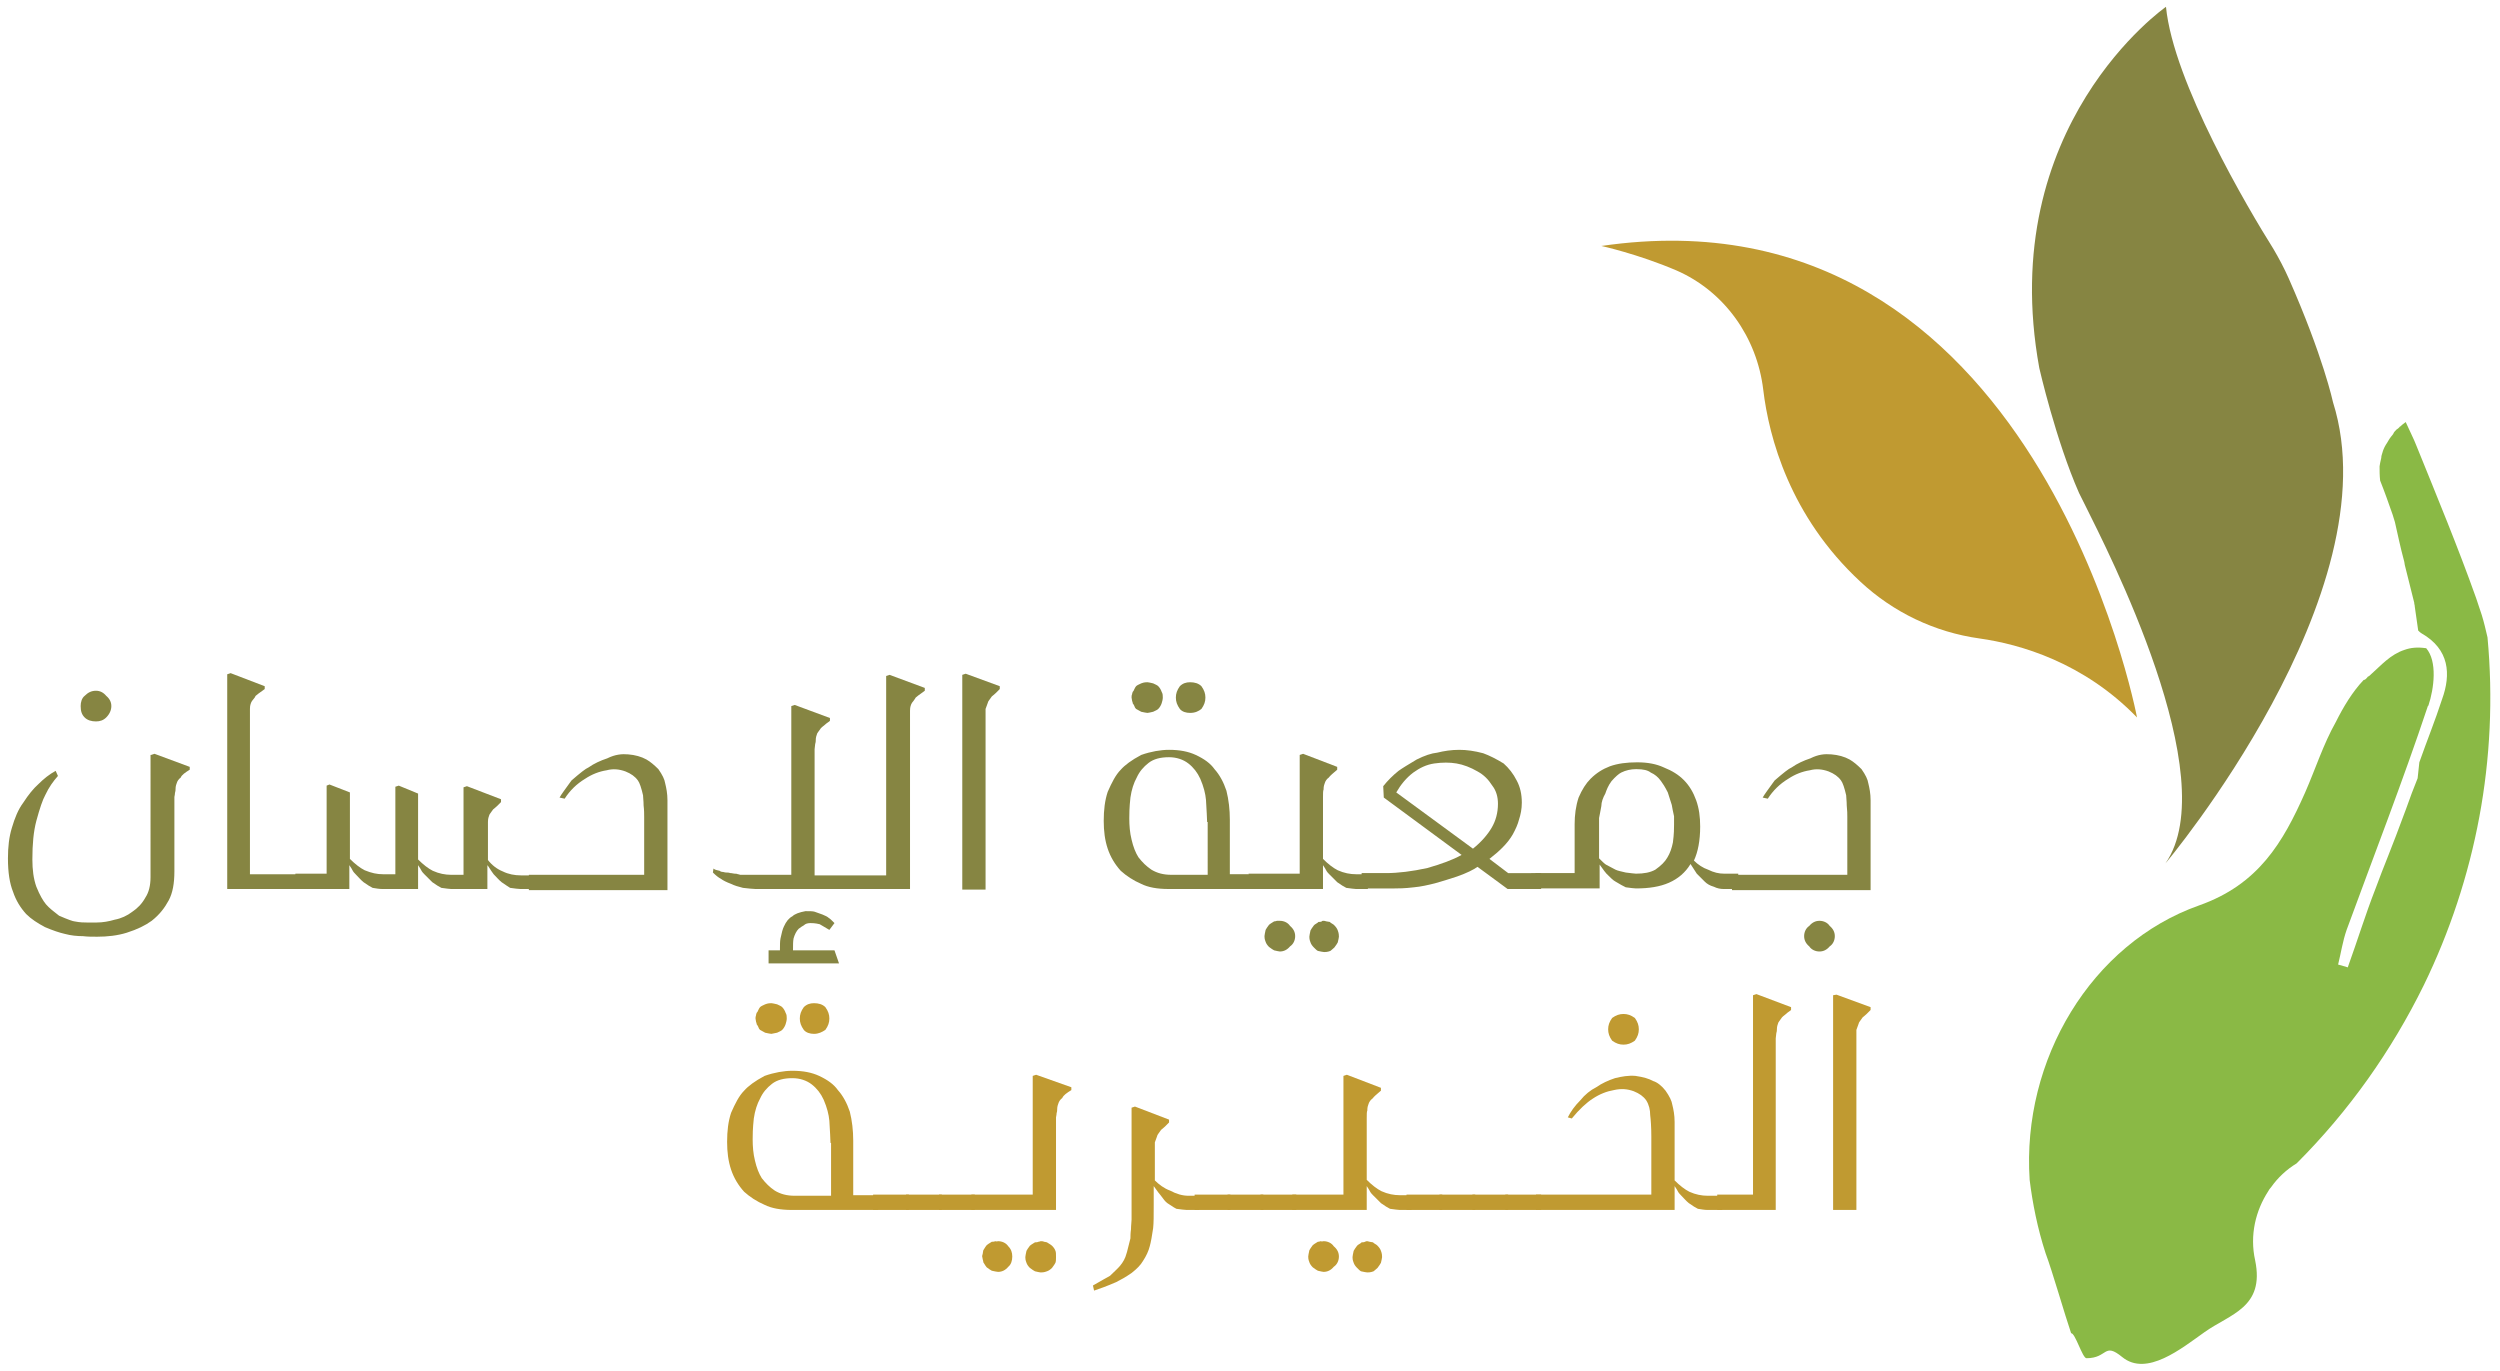 <?xml version="1.0" encoding="utf-8"?>
<!-- Generator: Adobe Illustrator 23.1.1, SVG Export Plug-In . SVG Version: 6.00 Build 0)  -->
<svg version="1.1" id="Layer_1" xmlns="http://www.w3.org/2000/svg" xmlns:xlink="http://www.w3.org/1999/xlink" x="0px" y="0px"
	 viewBox="0 0 440.1 241.3" style="enable-background:new 0 0 440.1 241.3;" xml:space="preserve">
<style type="text/css">
	.st0{fill:#868542;}
	.st1{fill:#C09A31;}
	.st2{fill:#8AB945;}
</style>
<g>
	<path class="st0" d="M26.6,132.9l0.6-0.2l6.2,2.3v0.5c-0.8,0.5-1.4,0.9-1.6,1.4c-0.3,0.2-0.6,0.6-0.7,1c-0.2,0.5-0.2,0.9-0.2,1.1
		c0,0.1,0,0.3-0.1,0.6c0,0.3-0.1,0.6-0.1,0.7v13.1c0,2.1-0.3,3.8-1,5.1c-0.7,1.3-1.6,2.5-3,3.6c-1.1,0.8-2.5,1.5-4.4,2.1
		c-1.6,0.5-3.4,0.7-5.2,0.7c-0.9,0-1.7,0-2.5-0.1c-1,0-2.1-0.1-3.2-0.4c-0.9-0.2-2.1-0.6-3.5-1.2c-1.3-0.7-2.4-1.4-3.3-2.3
		c-1-1.1-1.8-2.4-2.3-3.9c-0.6-1.5-0.9-3.4-0.9-5.9c0-2,0.2-3.8,0.7-5.4c0.5-1.7,1.1-3.2,2-4.4c0.9-1.4,1.8-2.5,2.7-3.3
		c0.9-0.9,1.9-1.7,3-2.3l0.4,0.9c-0.8,0.9-1.6,2-2.2,3.3c-0.5,0.9-1,2.4-1.6,4.6c-0.5,1.9-0.7,4.1-0.7,6.8c0,1.8,0.2,3.4,0.7,4.8
		c0.6,1.5,1.2,2.5,1.7,3.1c0.6,0.7,1.4,1.3,2.3,2c1.6,0.7,2.5,1,2.7,1c1,0.2,1.7,0.2,2.2,0.2h1.7c1.1,0,2.2-0.2,3.2-0.5
		c1.1-0.2,2.2-0.7,3.1-1.4c0.9-0.6,1.7-1.4,2.3-2.5c0.6-0.9,0.9-2.1,0.9-3.6V132.9z M19.6,124.3c0,0.7-0.3,1.4-0.9,2
		c-0.5,0.5-1.1,0.7-1.8,0.7c-0.8,0-1.5-0.2-2-0.7c-0.5-0.5-0.7-1.1-0.7-2c0-0.7,0.2-1.4,0.7-1.8c0.6-0.6,1.2-0.9,2-0.9
		c0.7,0,1.3,0.3,1.8,0.9C19.3,123,19.6,123.6,19.6,124.3"/>
	<path class="st0" d="M53.3,153.8v2.7H40v-37.8l0.6-0.2l6,2.3v0.5c-1,0.7-1.5,1.1-1.6,1.2c-0.1,0.2-0.2,0.4-0.4,0.6
		c-0.2,0.2-0.3,0.4-0.4,0.6c-0.2,0.5-0.2,0.9-0.2,1.1v1.5v27.6H53.3z"/>
	<path class="st0" d="M94.2,153.8v2.7h-2.6c-0.4,0-1-0.1-1.8-0.2c-0.3-0.2-0.8-0.5-1.5-1c-0.5-0.4-0.9-0.9-1.4-1.4
		c-0.6-0.8-0.9-1.4-1.1-1.6v4.2h-6.4c-0.3,0-0.9-0.1-1.7-0.2c-0.4-0.2-0.9-0.5-1.6-1l-1.4-1.4c-0.2-0.2-0.4-0.4-0.6-0.8
		c-0.2-0.4-0.4-0.6-0.5-0.8v4.2h-6.3c-0.5,0-1.1-0.1-1.7-0.2c-0.4-0.2-0.9-0.5-1.6-1c-0.5-0.4-0.9-0.9-1.4-1.4
		c-0.2-0.2-0.4-0.4-0.6-0.8c-0.2-0.4-0.4-0.6-0.5-0.8v4.2H52v-2.7h5.5v-15.5l0.5-0.2l3.6,1.4v11.7c0.9,0.9,1.8,1.6,2.6,2
		c1.2,0.5,2.2,0.7,3.2,0.7h2.2v-15.4l0.6-0.2l3.4,1.4v11.6c0.9,0.9,1.8,1.6,2.6,2c1.1,0.5,2.2,0.7,3.2,0.7h2.2v-15.4l0.6-0.2l6,2.3
		v0.5c-0.2,0.2-0.4,0.4-0.7,0.7c-0.3,0.3-0.6,0.5-0.7,0.6c-0.4,0.6-0.7,0.9-0.7,1.1c-0.2,0.5-0.2,0.9-0.2,1.1v1.5v5.2
		c0.7,0.9,1.6,1.6,2.6,2c1,0.5,2.1,0.7,3.2,0.7H94.2z"/>
	<path class="st0" d="M110.6,132.8c1.2,0.1,2.3,0.4,3.2,0.9c0.7,0.4,1.4,1,2.1,1.7c0.7,1,1.1,1.8,1.2,2.5c0.2,0.8,0.4,1.8,0.4,3
		v15.8H93.1v-2.7h20.3v-10.2c0-0.5,0-1.2-0.1-2c0-0.8-0.1-1.4-0.1-1.8c-0.3-1.3-0.6-2.2-0.9-2.6c-0.5-0.7-1.2-1.2-2.2-1.6
		c-1.1-0.4-2.2-0.5-3.3-0.2c-1.3,0.2-2.6,0.7-3.8,1.5c-1.5,0.9-2.7,2.1-3.6,3.5l-0.9-0.2c0.4-0.7,1.1-1.6,2.1-3
		c1.5-1.3,2.5-2.1,3-2.3c1-0.7,2.1-1.2,3.3-1.6C108.3,132.8,109.5,132.7,110.6,132.8"/>
	<path class="st0" d="M160.1,156.5H133c-0.5,0-1.2-0.1-2.2-0.2c-0.8-0.2-1.5-0.4-2.1-0.7c-0.8-0.3-1.4-0.6-1.8-0.9
		c-0.4-0.2-0.9-0.6-1.4-1.1l0.1-0.7c0.2,0.2,0.6,0.3,1.1,0.4c0.1,0.1,0.3,0.2,0.6,0.2c0.3,0.1,0.5,0.1,0.6,0.1c0.2,0,0.4,0,0.7,0.1
		c0.3,0,0.5,0.1,0.7,0.1c0.2,0,0.4,0,0.6,0.1c0.2,0,0.3,0.1,0.4,0.1h9v-29.7l0.6-0.2l6.2,2.3v0.5c-0.2,0.2-0.6,0.4-0.9,0.7
		c-0.4,0.3-0.6,0.5-0.7,0.6c-0.4,0.6-0.7,0.9-0.7,1.1c-0.2,0.5-0.2,0.9-0.2,1.1c0,0.1,0,0.3-0.1,0.6c0,0.3-0.1,0.6-0.1,0.9v22.2H156
		v-35.1l0.6-0.2l6.2,2.3v0.5c-1,0.7-1.5,1.1-1.6,1.2c-0.1,0.2-0.2,0.3-0.4,0.6c-0.2,0.2-0.3,0.4-0.4,0.6c-0.2,0.5-0.2,0.9-0.2,1.1
		v1.5v24.9V156.5z M147.7,169.6h-12.4v-2.3h2c0-0.9,0-1.6,0.1-2.1c0.2-1,0.4-1.7,0.6-2.1c0.4-0.9,0.9-1.5,1.5-1.8
		c0.4-0.4,1.2-0.7,2.3-0.9c0.7,0,1.3,0,1.6,0.1c0.5,0.2,0.9,0.3,1.4,0.5c0.5,0.2,0.9,0.4,1.1,0.6c0.2,0.1,0.5,0.4,1,0.9l-0.9,1.2
		c-0.8-0.5-1.4-0.8-1.7-1c-0.8-0.2-1.4-0.2-1.6-0.2c-0.5,0-0.9,0.1-1.2,0.4c-0.2,0.1-0.5,0.3-0.9,0.6c-0.4,0.4-0.7,1-0.9,1.7
		c-0.1,0.5-0.1,1.2-0.1,2.1h7.3L147.7,169.6z"/>
	<path class="st0" d="M170,118.6l6,2.2v0.5c-0.2,0.2-0.4,0.4-0.7,0.7c-0.3,0.3-0.6,0.5-0.7,0.6c-0.4,0.6-0.7,0.9-0.7,1.1l-0.4,1.1
		v1.5v30.3h-4.1v-37.8L170,118.6z"/>
	<path class="st0" d="M220.9,153.8v2.7h-15.2c-2,0-3.6-0.3-4.8-0.9c-1.4-0.6-2.6-1.4-3.6-2.3c-1-1.1-1.8-2.4-2.3-3.9
		c-0.5-1.5-0.7-3.1-0.7-4.9c0-1.9,0.2-3.6,0.7-5.1c0.7-1.6,1.4-3,2.3-3.9c0.7-0.8,1.9-1.7,3.6-2.6c1.7-0.6,3.4-0.9,4.9-0.9
		c1.9,0,3.4,0.3,4.7,0.9c1.5,0.7,2.6,1.5,3.3,2.5c0.9,1,1.6,2.3,2.1,3.8c0.4,1.6,0.6,3.3,0.6,5.1v9.6H220.9z M212.5,144.7
		c0-0.7-0.1-2-0.2-3.9c-0.1-1.1-0.4-2.3-1-3.7c-0.5-1.1-1.2-2-2.1-2.7c-0.9-0.7-2.1-1.1-3.4-1.1c-1.5,0-2.7,0.3-3.6,1
		c-0.9,0.7-1.6,1.5-2.1,2.6c-0.5,0.9-0.9,2.1-1.1,3.5c-0.2,1.8-0.2,3-0.2,3.7c0,1.2,0.1,2.5,0.4,3.7c0.3,1.3,0.7,2.3,1.2,3.1
		c0.7,0.9,1.4,1.6,2.3,2.2c1,0.6,2.1,0.9,3.5,0.9h6.4V144.7z M202,125.5c-0.2,0-0.6-0.1-1.1-0.2c-0.3-0.2-0.6-0.3-0.9-0.5
		c-0.1-0.1-0.2-0.2-0.3-0.5c-0.1-0.2-0.2-0.4-0.3-0.5c0-0.1,0-0.2-0.1-0.4c0-0.2-0.1-0.4-0.1-0.6c0-0.2,0-0.4,0.1-0.6
		c0-0.2,0.1-0.3,0.1-0.4c0.1-0.1,0.2-0.2,0.3-0.5c0.1-0.2,0.2-0.4,0.3-0.5c0.2-0.2,0.5-0.3,0.9-0.5c0.5-0.2,0.9-0.2,1.1-0.2
		c0.2,0,0.5,0.1,1,0.2c0.4,0.2,0.7,0.3,0.9,0.5c0.3,0.3,0.5,0.7,0.6,1c0.2,0.3,0.2,0.7,0.2,1s-0.1,0.7-0.2,1c-0.1,0.3-0.3,0.7-0.6,1
		c-0.2,0.2-0.5,0.3-0.9,0.5C202.5,125.4,202.2,125.5,202,125.5 M209.5,125.5c-0.7,0-1.4-0.2-1.8-0.7c-0.5-0.7-0.7-1.3-0.7-2
		c0-0.7,0.2-1.3,0.7-2c0.5-0.5,1.1-0.7,1.8-0.7c0.8,0,1.5,0.2,2,0.7c0.5,0.7,0.7,1.3,0.7,2c0,0.7-0.2,1.3-0.7,2
		C211,125.2,210.4,125.5,209.5,125.5"/>
	<path class="st0" d="M240.8,153.8v2.7h-2.1c-0.3,0-0.9-0.1-1.7-0.2c-0.4-0.2-0.9-0.5-1.6-1l-1.4-1.4c-0.2-0.2-0.4-0.4-0.6-0.8
		c-0.2-0.4-0.4-0.6-0.5-0.8v4.2h-13.1v-2.7h9v-20.9l0.6-0.2l6,2.3v0.5c-0.7,0.6-1.2,1-1.5,1.4c-0.3,0.2-0.6,0.6-0.7,1
		c-0.2,0.5-0.2,0.9-0.2,1.1c-0.1,0.2-0.1,0.7-0.1,1.4v10.8c0.9,0.9,1.8,1.6,2.6,2c1.1,0.5,2.2,0.7,3.2,0.7H240.8z M225.3,162.1
		c0.7,0,1.4,0.3,1.8,0.9c0.6,0.5,0.9,1.1,0.9,1.8c0,0.7-0.3,1.4-0.9,1.8c-0.5,0.6-1.1,0.9-1.8,0.9c-0.2,0-0.5-0.1-1-0.2
		c-0.2-0.1-0.5-0.3-0.9-0.6c-0.3-0.3-0.5-0.6-0.6-0.9c-0.2-0.5-0.2-0.8-0.2-1c0-0.2,0.1-0.6,0.2-1.1c0.1-0.2,0.3-0.5,0.6-0.9
		c0.1-0.1,0.4-0.3,0.9-0.6c0.1,0,0.2,0,0.5-0.1C225.1,162.1,225.2,162.1,225.3,162.1 M233,162.1c0.1,0,0.2,0,0.5,0.1
		c0.2,0,0.4,0.1,0.6,0.1c0.1,0.1,0.2,0.2,0.4,0.3c0.2,0.1,0.3,0.2,0.4,0.3c0.3,0.3,0.5,0.6,0.6,0.9c0.2,0.5,0.2,0.9,0.2,1.1
		c0,0.2-0.1,0.5-0.2,1c-0.1,0.2-0.3,0.5-0.6,0.9c-0.3,0.3-0.6,0.5-0.7,0.6c-0.5,0.2-0.9,0.2-1.1,0.2c-0.2,0-0.6-0.1-1.1-0.2
		c-0.2-0.1-0.4-0.3-0.7-0.6c-0.3-0.3-0.5-0.6-0.6-0.9c-0.2-0.5-0.2-0.8-0.2-1c0-0.2,0.1-0.6,0.2-1.1c0.1-0.2,0.3-0.5,0.6-0.9
		c0.1-0.1,0.2-0.2,0.4-0.3c0.2-0.1,0.3-0.2,0.4-0.3c0.2,0,0.4,0,0.6-0.1C232.7,162.1,232.9,162.1,233,162.1"/>
	<path class="st0" d="M271.3,153.8v2.7h-5.9l-5.3-3.9c-0.7,0.5-1.9,1.1-3.6,1.7c-1.2,0.4-2.5,0.8-3.9,1.2c-1.2,0.3-2.5,0.6-3.7,0.7
		c-1.6,0.2-2.8,0.2-3.4,0.2h-5.8v-2.7h4.3c2.1,0,4.6-0.3,7.3-0.9c2.4-0.7,4.4-1.4,6-2.3l-13.7-10.1l-0.1-2c0.8-1,1.7-1.9,2.7-2.7
		c0.7-0.5,1.7-1.1,3.2-2c1.4-0.7,2.6-1.1,3.6-1.2c1.2-0.3,2.5-0.5,3.9-0.5c1.3,0,2.7,0.2,4.2,0.6c1.1,0.4,2.3,1,3.6,1.8
		c0.9,0.8,1.7,1.8,2.3,3c0.6,1.1,0.9,2.4,0.9,3.9c0,1.1-0.2,2.1-0.5,3c-0.2,0.8-0.6,1.7-1.1,2.6c-0.4,0.7-1,1.5-1.8,2.3
		c-0.7,0.7-1.4,1.3-2.3,2l3.3,2.5H271.3z M259.3,149.4c1.5-1.2,2.6-2.5,3.3-3.7c0.7-1.2,1.1-2.6,1.1-4.2c0-1.2-0.3-2.3-1-3.2
		c-0.7-1.1-1.5-1.9-2.6-2.5c-1.2-0.7-2.5-1.2-3.7-1.4c-1.2-0.2-2.5-0.2-3.9,0c-1.4,0.2-2.6,0.8-3.7,1.6c-1.2,0.9-2.2,2.1-3,3.5
		L259.3,149.4z"/>
	<path class="st0" d="M306,153.8v2.7h-2.6c-0.5,0-1.1-0.1-1.7-0.4c-0.7-0.2-1.2-0.5-1.6-0.9l-1.4-1.4c-0.2-0.3-0.6-0.9-1.1-1.7
		c-0.9,1.5-2.2,2.6-3.8,3.3c-1.6,0.7-3.5,1-5.8,1c-0.4,0-1-0.1-1.8-0.2c-0.4-0.2-1-0.5-1.8-1c-0.4-0.2-0.9-0.7-1.6-1.4
		c-0.1-0.1-0.5-0.6-1.2-1.6v4.2h-11.3v-2.7h6.9v-8.6c0-1.6,0.2-3.2,0.7-4.7c0.6-1.4,1.3-2.5,2.1-3.3c1-1,2.1-1.7,3.4-2.2
		c1.4-0.5,3-0.7,4.8-0.7c1.9,0,3.4,0.3,4.7,0.9c1.5,0.6,2.6,1.3,3.5,2.2c1,1,1.7,2.2,2.2,3.6c0.5,1.4,0.7,2.9,0.7,4.6
		c0,2.5-0.4,4.5-1.1,6c0.7,0.7,1.6,1.3,2.5,1.6c1,0.5,1.9,0.7,2.8,0.7H306z M288,153.8c1.4,0,2.5-0.2,3.4-0.7c1-0.7,1.7-1.4,2.1-2.1
		c0.5-0.8,0.8-1.7,1-2.7c0.2-1.5,0.2-2.5,0.2-3.1v-1.5c-0.2-0.8-0.3-1.5-0.4-2l-0.7-2.2c-0.5-1-0.9-1.6-1.2-2
		c-0.5-0.7-1.1-1.2-1.8-1.5c-0.5-0.4-1.3-0.6-2.5-0.6H288c-0.9,0-1.8,0.2-2.6,0.6c-0.4,0.2-1,0.7-1.7,1.5c-0.6,0.8-0.9,1.6-1.1,2.2
		c-0.4,0.7-0.7,1.5-0.7,2.2c-0.2,1-0.3,1.7-0.4,2.1v1.4v5.7c0.5,0.5,0.9,0.9,1.2,1.1c0.6,0.3,1.1,0.6,1.7,0.9c0.4,0.2,1,0.3,1.8,0.5
		C287.1,153.7,287.7,153.8,288,153.8"/>
	<path class="st0" d="M322.4,132.8c1.2,0.1,2.3,0.4,3.2,0.9c0.7,0.4,1.4,1,2.1,1.7c0.7,1,1.1,1.8,1.2,2.5c0.2,0.8,0.4,1.8,0.4,3
		v15.8h-24.4v-2.7h20.3v-10.2c0-0.5,0-1.1-0.1-2c0-0.8-0.1-1.4-0.1-1.8c-0.3-1.3-0.6-2.2-0.9-2.6c-0.5-0.7-1.2-1.2-2.2-1.6
		c-1.1-0.4-2.2-0.5-3.3-0.2c-1.3,0.2-2.6,0.7-3.8,1.5c-1.5,0.9-2.7,2.1-3.6,3.5l-0.9-0.2c0.4-0.7,1.1-1.6,2.1-3
		c1.5-1.3,2.5-2.1,3-2.3c1-0.7,2.1-1.2,3.3-1.6C320.1,132.8,321.2,132.7,322.4,132.8 M317.6,164.8c0-0.7,0.3-1.4,0.9-1.8
		c0.5-0.6,1.1-0.9,1.8-0.9c0.7,0,1.4,0.3,1.8,0.9c0.6,0.5,0.9,1.1,0.9,1.8c0,0.7-0.3,1.4-0.9,1.8c-0.5,0.6-1.1,0.9-1.8,0.9
		c-0.7,0-1.4-0.3-1.8-0.9C317.9,166.1,317.6,165.5,317.6,164.8"/>
	<rect x="153.7" y="210.3" class="st1" width="6.3" height="2.7"/>
	<rect x="165.3" y="210.3" class="st1" width="6.3" height="2.7"/>
	<rect x="247.6" y="210.3" class="st1" width="6.3" height="2.7"/>
	<rect x="159.5" y="210.3" class="st1" width="6.3" height="2.7"/>
	<rect x="210.3" y="210.3" class="st1" width="6.3" height="2.7"/>
	<rect x="221.9" y="210.3" class="st1" width="6.3" height="2.7"/>
	<rect x="253.4" y="210.3" class="st1" width="6.3" height="2.7"/>
	<rect x="265" y="210.3" class="st1" width="6.3" height="2.7"/>
	<rect x="216.1" y="210.3" class="st1" width="6.3" height="2.7"/>
	<rect x="259.2" y="210.3" class="st1" width="6.3" height="2.7"/>
	<path class="st1" d="M154.6,210.3v2.7h-15.2c-2,0-3.6-0.3-4.8-0.9c-1.4-0.6-2.6-1.4-3.6-2.3c-1-1.1-1.8-2.4-2.3-3.9
		c-0.5-1.5-0.7-3.1-0.7-4.9c0-1.9,0.2-3.6,0.7-5.1c0.7-1.6,1.4-3,2.3-3.9c0.7-0.8,1.9-1.7,3.6-2.6c1.7-0.6,3.4-0.9,4.9-0.9
		c1.9,0,3.4,0.3,4.7,0.9c1.5,0.7,2.6,1.5,3.3,2.5c0.9,1,1.6,2.3,2.1,3.8c0.4,1.6,0.6,3.3,0.6,5.1v9.6H154.6z M146.2,201.2
		c0-0.7-0.1-2-0.2-3.9c-0.1-1.1-0.4-2.3-1-3.7c-0.5-1.1-1.2-2-2.1-2.7c-0.9-0.7-2.1-1.1-3.4-1.1c-1.5,0-2.7,0.3-3.6,1
		c-0.9,0.7-1.6,1.5-2.1,2.6c-0.5,0.9-0.9,2.1-1.1,3.5c-0.2,1.8-0.2,3-0.2,3.7c0,1.2,0.1,2.5,0.4,3.7c0.3,1.3,0.7,2.3,1.2,3.1
		c0.7,0.9,1.4,1.6,2.3,2.2c1,0.6,2.1,0.9,3.5,0.9h6.4V201.2z M135.8,182c-0.2,0-0.6-0.1-1.1-0.2c-0.3-0.2-0.6-0.3-0.9-0.5
		c-0.1-0.1-0.2-0.2-0.3-0.5c-0.1-0.2-0.2-0.4-0.3-0.5c0-0.1,0-0.2-0.1-0.4c0-0.2-0.1-0.4-0.1-0.6c0-0.2,0-0.3,0.1-0.6
		c0-0.2,0.1-0.3,0.1-0.4c0.1-0.1,0.2-0.2,0.3-0.5c0.1-0.2,0.2-0.4,0.3-0.5c0.2-0.2,0.5-0.3,0.9-0.5c0.5-0.2,0.9-0.2,1.1-0.2
		c0.2,0,0.5,0.1,1,0.2c0.4,0.2,0.7,0.3,0.9,0.5c0.3,0.3,0.5,0.7,0.6,1c0.2,0.3,0.2,0.7,0.2,1c0,0.3-0.1,0.7-0.2,1
		c-0.1,0.3-0.3,0.7-0.6,1c-0.2,0.2-0.5,0.3-0.9,0.5C136.2,181.9,135.9,182,135.8,182 M143.3,182c-0.7,0-1.4-0.2-1.8-0.7
		c-0.5-0.7-0.7-1.3-0.7-2c0-0.7,0.2-1.3,0.7-2c0.5-0.5,1.1-0.7,1.8-0.7c0.8,0,1.5,0.2,2,0.7c0.5,0.7,0.7,1.3,0.7,2
		c0,0.7-0.2,1.3-0.7,2C144.7,181.7,144.1,182,143.3,182"/>
	<path class="st1" d="M188.6,191.4v0.5c-0.8,0.5-1.4,0.9-1.6,1.4c-0.3,0.2-0.6,0.6-0.7,1c-0.2,0.5-0.2,0.9-0.2,1.1
		c0,0.1,0,0.3-0.1,0.6c0,0.3-0.1,0.6-0.1,0.7V213H171v-2.7h10.8v-20.9l0.6-0.2L188.6,191.4z M175.7,218.5c0.7,0,1.4,0.3,1.8,0.9
		c0.5,0.5,0.7,1.1,0.7,1.8c0,0.7-0.2,1.4-0.7,1.8c-0.5,0.6-1.1,0.9-1.8,0.9c-0.2,0-0.6-0.1-1.1-0.2c-0.2-0.1-0.5-0.3-0.9-0.6
		c-0.1-0.1-0.3-0.4-0.6-0.9c0-0.1,0-0.2-0.1-0.5c0-0.2-0.1-0.4-0.1-0.5c0-0.1,0-0.2,0.1-0.5c0-0.2,0.1-0.5,0.1-0.6
		c0.3-0.5,0.5-0.8,0.6-0.9c0.1-0.1,0.4-0.3,0.9-0.6c0.2,0,0.4,0,0.6-0.1C175.4,218.6,175.6,218.5,175.7,218.5 M183.2,218.5
		c0.2,0,0.4,0,0.6,0.1c0.2,0,0.4,0.1,0.5,0.1c0.5,0.3,0.8,0.5,0.9,0.6c0.3,0.3,0.5,0.6,0.6,0.9c0.1,0.2,0.1,0.6,0.1,1.1
		c0,0.4,0,0.7-0.1,1c-0.1,0.2-0.3,0.5-0.6,0.9c-0.3,0.3-0.6,0.5-0.9,0.6c-0.5,0.2-0.9,0.2-1.1,0.2c-0.2,0-0.5-0.1-1-0.2
		c-0.2-0.1-0.5-0.3-0.9-0.6c-0.3-0.3-0.5-0.6-0.6-0.9c-0.2-0.5-0.2-0.8-0.2-1c0-0.2,0.1-0.6,0.2-1.1c0.1-0.2,0.3-0.5,0.6-0.9
		c0.1-0.1,0.4-0.3,0.9-0.6c0.2,0,0.4,0,0.6-0.1C183,218.6,183.1,218.5,183.2,218.5"/>
	<path class="st1" d="M211.1,210.3v2.7h-2.2c-0.4,0-1-0.1-1.8-0.2c-0.6-0.3-1.1-0.7-1.6-1c-0.3-0.2-0.7-0.7-1.2-1.4
		c-0.1-0.1-0.5-0.6-1.2-1.6v3.3c0,1.9,0,3.2-0.1,4.1c-0.2,1.4-0.4,2.5-0.6,3.2c-0.2,0.8-0.6,1.7-1.2,2.6c-0.4,0.7-1.1,1.4-2,2.1
		c-1,0.7-1.9,1.2-2.7,1.6c-1.6,0.7-3,1.2-3.9,1.5l-0.2-0.9c1.6-0.9,2.6-1.5,3-1.7c0.7-0.7,1.4-1.3,1.8-1.8c0.5-0.6,0.9-1.3,1.1-2.1
		c0.1-0.2,0.3-1.2,0.7-2.7c0-0.3,0-0.9,0.1-1.6c0-0.7,0.1-1.3,0.1-1.7v-4.2v-15.5l0.6-0.2l6,2.3v0.5c-0.2,0.2-0.4,0.4-0.7,0.7
		c-0.3,0.3-0.6,0.5-0.7,0.6c-0.4,0.6-0.7,0.9-0.7,1.1l-0.4,1.1v1.5v5.2c0.7,0.7,1.6,1.4,2.7,1.8c1.1,0.6,2.2,0.9,3.2,0.9H211.1z"/>
	<path class="st1" d="M248.5,210.3v2.7h-2.1c-0.3,0-0.9-0.1-1.7-0.2c-0.4-0.2-0.9-0.5-1.6-1l-1.4-1.4c-0.2-0.2-0.4-0.4-0.6-0.8
		c-0.2-0.4-0.4-0.6-0.5-0.8v4.2h-13.1v-2.7h9v-20.9l0.6-0.2l6,2.3v0.5c-0.7,0.6-1.2,1-1.5,1.4c-0.3,0.2-0.6,0.6-0.7,1
		c-0.2,0.5-0.2,0.9-0.2,1.1c-0.1,0.2-0.1,0.7-0.1,1.4v10.8c0.9,0.9,1.8,1.6,2.6,2c1.1,0.5,2.2,0.7,3.2,0.7H248.5z M233,218.5
		c0.7,0,1.4,0.3,1.8,0.9c0.6,0.5,0.9,1.1,0.9,1.8c0,0.7-0.3,1.4-0.9,1.8c-0.5,0.6-1.1,0.9-1.8,0.9c-0.2,0-0.5-0.1-1-0.2
		c-0.2-0.1-0.5-0.3-0.9-0.6c-0.3-0.3-0.5-0.6-0.6-0.9c-0.2-0.5-0.2-0.8-0.2-1c0-0.2,0.1-0.6,0.2-1.1c0.1-0.2,0.3-0.5,0.6-0.9
		c0.1-0.1,0.4-0.3,0.9-0.6c0.1,0,0.2,0,0.5-0.1C232.7,218.6,232.9,218.5,233,218.5 M240.6,218.5c0.1,0,0.2,0,0.5,0.1
		c0.2,0,0.4,0.1,0.6,0.1c0.1,0.1,0.2,0.2,0.4,0.3c0.2,0.1,0.3,0.2,0.4,0.3c0.3,0.3,0.5,0.6,0.6,0.9c0.2,0.5,0.2,0.9,0.2,1.1
		c0,0.2-0.1,0.5-0.2,1c-0.1,0.2-0.3,0.5-0.6,0.9c-0.3,0.3-0.6,0.5-0.7,0.6c-0.5,0.2-0.9,0.2-1.1,0.2c-0.2,0-0.6-0.1-1.1-0.2
		c-0.2-0.1-0.4-0.3-0.7-0.6c-0.3-0.3-0.5-0.6-0.6-0.9c-0.2-0.5-0.2-0.8-0.2-1c0-0.2,0.1-0.6,0.2-1.1c0.1-0.2,0.3-0.5,0.6-0.9
		c0.1-0.1,0.2-0.2,0.4-0.3c0.2-0.1,0.3-0.2,0.4-0.3c0.2,0,0.4,0,0.6-0.1C240.3,218.6,240.5,218.5,240.6,218.5"/>
	<path class="st1" d="M303.2,210.3v2.7h-2.6c-0.5,0-1.1-0.1-1.7-0.2c-0.4-0.2-0.9-0.5-1.6-1c-0.5-0.4-0.9-0.9-1.4-1.4
		c-0.2-0.2-0.4-0.4-0.6-0.8s-0.4-0.6-0.5-0.8v4.2h-24.4v-2.7h20.3v-10.2c0-1.7-0.1-3-0.2-3.8c0-0.9-0.2-1.8-0.7-2.6
		c-0.5-0.7-1.2-1.2-2.2-1.6c-1.1-0.4-2.2-0.5-3.5-0.2c-1.2,0.2-2.5,0.7-3.7,1.5c-1.1,0.7-2.4,1.9-3.7,3.5l-0.7-0.2
		c0.5-1,1.2-2,2.2-3c0.8-1,1.8-1.8,2.8-2.3c1-0.7,2.1-1.2,3.3-1.6c1.2-0.3,2.4-0.5,3.6-0.4c1.4,0.2,2.4,0.5,3.1,0.9
		c0.7,0.2,1.5,0.8,2.2,1.7c0.7,1,1.1,1.8,1.2,2.5c0.2,0.8,0.4,1.8,0.4,3v10.3c0.9,0.9,1.8,1.6,2.6,2c1.1,0.5,2.2,0.7,3.2,0.7H303.2z
		 M283.1,181.2c0-0.7,0.2-1.3,0.7-2c0.7-0.5,1.3-0.7,2-0.7c0.7,0,1.3,0.2,2,0.7c0.5,0.7,0.7,1.3,0.7,2c0,0.7-0.2,1.3-0.7,2
		c-0.7,0.5-1.3,0.7-2,0.7c-0.7,0-1.3-0.2-2-0.7C283.3,182.5,283.1,181.9,283.1,181.2"/>
	<path class="st1" d="M315.3,177.3v0.5c-0.2,0.2-0.6,0.4-0.9,0.7c-0.4,0.3-0.6,0.5-0.7,0.6c-0.4,0.6-0.7,0.9-0.7,1.1
		c-0.2,0.5-0.2,0.9-0.2,1.1c0,0.1,0,0.3-0.1,0.6c0,0.3-0.1,0.6-0.1,0.9V213h-10.3v-2.7h6.3v-35.1l0.6-0.2L315.3,177.3z"/>
	<path class="st1" d="M323.3,175.1l6,2.2v0.5c-0.2,0.2-0.4,0.4-0.7,0.7c-0.3,0.3-0.6,0.5-0.7,0.6c-0.4,0.6-0.7,0.9-0.7,1.1l-0.4,1.1
		v1.5V213h-4.1v-37.8L323.3,175.1z"/>
	<path class="st2" d="M360.1,220.6c1.2,3.2,3.4,10.9,4.5,14.1c0.7-0.1,2,4.4,2.7,4.4c3.8,0,3-2.9,6.3-0.2c4.3,3.5,10.4-1.5,14.5-4.4
		c4.5-3.2,10.6-4.3,8.9-12.6c-1-4.5,0.1-8.8,2.3-12.2c0.1-0.2,0.3-0.5,0.5-0.7c1.2-1.7,2.7-3.1,4.5-4.2c9.2-9.2,16.7-19.8,22.4-31.4
		c9.1-18.7,13.2-39.8,11.2-61.2c-0.3-1.3-0.6-2.6-1-3.9c-0.3-1-0.7-2-1-3c-3.2-9-6.9-17.9-10.5-26.8c-0.5-1.3-1.1-2.4-1.9-4.2
		c-0.4,0.3-0.8,0.6-1.1,0.9l0.1-0.1c-0.1,0-0.1,0.1-0.1,0.1c-0.2,0.2-0.3,0.3-0.5,0.4c-0.3,0.3-0.5,0.5-0.6,0.8
		c-0.1,0.1-0.2,0.3-0.4,0.5c-0.4,0.5-0.6,1-0.9,1.4c-0.3,0.5-0.5,1-0.6,1.4c-0.1,0.3-0.2,0.6-0.2,0.9c-0.1,0.3-0.1,0.6-0.2,0.9
		c0,0.2-0.1,0.4-0.1,0.6c0,0.8,0,1.6,0.1,2.5c0.8,2,1.5,4,2.2,6c0.1,0.4,0.3,0.9,0.4,1.3c0.5,2.2,1,4.6,1.6,6.8
		c0.1,0.3,0.1,0.7,0.2,1c0.5,2.1,1.1,4.3,1.6,6.4c0,0.3,0.1,0.4,0.1,0.7c0.2,1.4,0.4,2.8,0.6,4.2c0.2,0.2,0.4,0.4,0.6,0.5
		c4.9,2.8,5.2,7.2,3.6,11.6c-1.2,3.7-2.7,7.4-4,11.1c-0.1,0.9-0.2,1.8-0.3,2.8c-0.7,1.7-1.4,3.6-2,5.3c-0.3,0.8-0.6,1.6-0.9,2.4
		c-0.3,0.8-0.6,1.6-0.9,2.4c-0.5,1.2-0.9,2.4-1.4,3.6c-0.8,2-1.5,3.8-2.2,5.7c-1.8,4.6-3.2,9.2-4.9,13.9c-0.5-0.2-1.1-0.3-1.7-0.5
		c0.5-2,0.8-4.1,1.5-6.1c4.8-13.1,9.9-26.2,14.3-39.4l0.1-0.1c1-3,1.6-7.8-0.4-10.1l-0.1,0c-1.4-0.2-2.6-0.1-3.7,0.3
		c-2.5,0.8-4.2,2.8-5.9,4.3c-0.2,0.2-0.3,0.3-0.5,0.4c-0.1,0-0.1,0.1-0.2,0.2c-0.3,0.3-0.2,0.2-0.3,0.3l-0.1,0
		c0,0.1-0.1,0.1-0.1,0.1l-0.1,0c-2,2.1-3.6,4.8-4.9,7.4c-2.2,3.9-3.6,8.3-5.4,12.4c-3.9,8.8-8.2,16.2-18.7,19.9
		c-18.9,6.7-31.2,27.1-29.8,48.3C357.8,211.8,358.7,216.3,360.1,220.6"/>
	<path class="st0" d="M381.2,152c0,0,40.1-47.7,29.5-81.2c0,0-1.7-8-7.8-21.8c-0.8-1.8-1.7-3.5-2.7-5.2c-4.4-7-17.6-29.3-18.9-42.6
		c0,0-30.1,20.9-22.3,63.6c0,0,2.9,12.7,7,22c0.4,0.8,0.8,1.6,1.2,2.4C370.8,96.5,391.7,136.9,381.2,152"/>
	<path class="st1" d="M376.2,126.3c0,0-17.7-94.2-94.3-83c0,0,6.4,1.4,13.2,4.3c8.5,3.7,14.2,11.8,15.3,21c1,8.4,4.7,22.3,17.1,33.8
		c5.8,5.4,13.1,8.9,21,10C355.6,113.4,366.8,116.6,376.2,126.3"/>
</g>
</svg>
